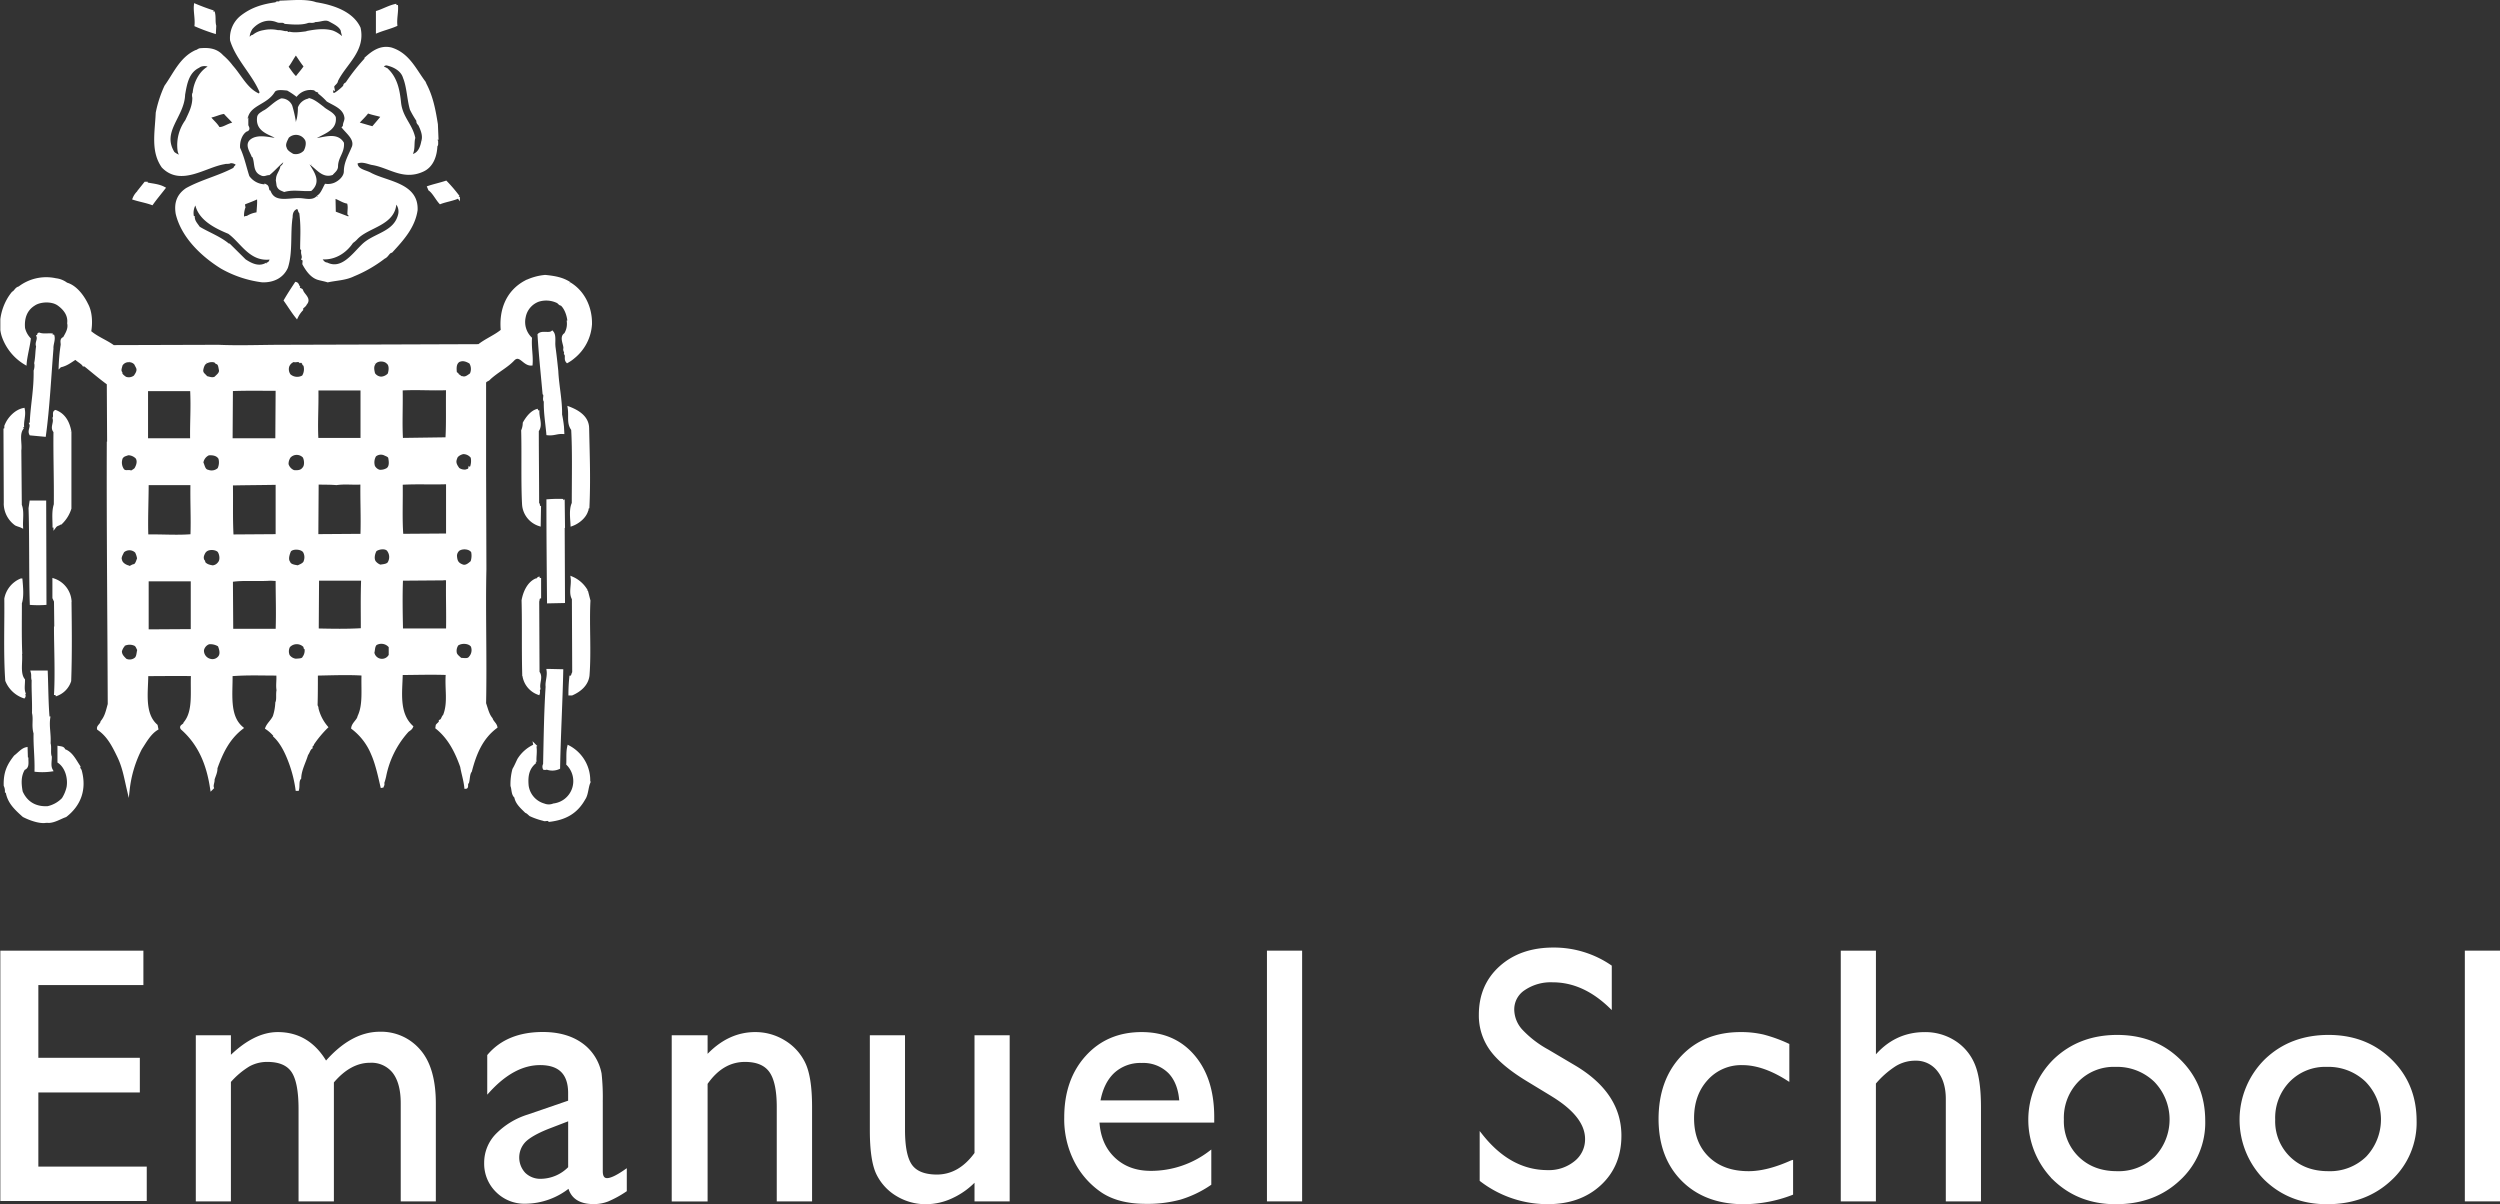 <svg id="Layer_1" data-name="Layer 1" xmlns="http://www.w3.org/2000/svg" xmlns:xlink="http://www.w3.org/1999/xlink" viewBox="0 0 871.54 419.81">
  <rect x="0" y="0" width="871.54" height="419.81" fill="#333333" stroke="none"/>
  <defs>
    <style>
      .cls-1, .cls-4 {
        fill: none;
      }

      .cls-2 {
        fill: #fff;
      }

      .cls-3 {
        clip-path: url(#clip-path);
      }

      .cls-4 {
        stroke: #fff;
        stroke-miterlimit: 10;
      }
    </style>
    <clipPath id="clip-path">
      <rect class="cls-1" x="0.12" width="871.42" height="419.81"/>
    </clipPath>
  </defs>
  <g>
    <path class="cls-2" d="M104.48,100.34c-.77-.33-.55-1.31-1.31-1.53-1.32,2-2.63,4-3.73,5.92,1.32,1.86,2.52,3.83,4,5.7a9.86,9.86,0,0,1,1.75-2.52c-.22-.88,1-1.1,1.31-2,1.65-1.75-.87-3.06-1.31-4.6-.11-.44-1-.22-.66-1M51,63.85h-.33l-2.19,2.74.1.11a6.23,6.23,0,0,0-1.86,2.52c2.08.66,4.17,1,6.25,1.75,1.32-1.86,2.63-3.4,4.16-5.37-1.86-1-3.94-1.09-6.13-1.54v-.21Zm108.83,4.82a52.57,52.57,0,0,0-4.38-5.15c-2,.66-4.06,1.1-6,1.75l.32.77c1.43,1,2.52,3.29,3.73,4.6,2-.76,4.5-1.1,6.36-2M74.34,4.12q-3.12-1-6.24-2.31c-.23,2.09.43,4.61.21,7a65,65,0,0,0,6.47,2.41l.11-2.19c-.44-1.65,0-3.18-.55-4.93m63.9-2.31c.22,2.31-.44,4.5-.22,6.91-2,.88-4.28,1.42-6.47,2.3V4.22c2.09-.65,4.39-2,6.69-2.41m9.2,47.13c-.32,1.87-1,4.39-3.17,5.15-.44.11-.77.55-1.43.44,1.65-2,.88-4.38,1.43-6.46-1-4.61-4.28-6.91-4.93-12.06-.44-4.38-1.21-8.66-4.5-11.73-.44.22-.22-.22-.55-.33a2.08,2.08,0,0,1-1.09-.76,1.79,1.79,0,0,1,1.64-.88c2.52.55,5.37,2,6.14,4.71,1.32,3.18,1.42,7.78,2.41,11.07a35.06,35.06,0,0,0,2.3,3.95c-.22.88.55,1.09.77,1.75.77,1.64,1.42,3.51,1,5.15M130,44.56c-1.76-.44-3.4-1-5.48-1.54,1.32-1.53,2.63-2.63,3.62-4.05,2,.77,3.51.88,5.26,1.53C132.21,42,131,43.36,130,44.56m7.67,25.53a4.69,4.69,0,0,1,1.65,4.61c-1.54,6.79-9,6.9-13,11.06-3.18,3.08-7.12,8.78-12.38,6.25-1.32-.1-2-1.53-2.3-2.18,4.6.65,8.66-1.87,11.06-5.49a7.91,7.91,0,0,0,1.43-1.2c4.06-4.5,13.7-4.83,13.59-13m-15.89,6-5.26-2-.11-5.48c1.53.33,3.29,1.76,4.93,1.86.55,1.32.22,2.63.22,4,.66.44.22,1.09.22,1.64m-11.07-7.45c-1.64,1.76-4.16,1-6,.87-4-.21-9.1,1.76-10.85-2.73-.88-.33-.33-1.65-1.2-2.09a7.37,7.37,0,0,1-6.25-3.17C85.3,58,84.75,55,83.22,51.68c-.22-2.08.55-5,2.52-6.25,1.64-.43-.11-1.53.33-2.41A2.94,2.94,0,0,1,86,40.61c1.31-4.49,6.91-4.6,9.42-8.88.88-1.2,3.4-.76,4.83-.65a23.59,23.59,0,0,1,3.07,2,6.53,6.53,0,0,1,6.57-2c.33.77,1.54.44,1.54,1.31A22.6,22.6,0,0,1,114.24,35c2.63,1.54,6,2.63,6.35,6.14,0,1.32-.66,1.76-.55,3.07-.11,0-.21.11-.32.22,1.64,2,4.27,3.95,3.5,6.68-1.31,3.29-2.85,5.48-2.85,8.77-.1,1.87-1.86,3.51-3.62,4.28a6.35,6.35,0,0,1-3.17.44c-.77,1.42-1.53,3.5-2.85,4M85,70.86c1.65-.65,3.51-1.32,5-2.08.33,1.2,0,3.84-.11,5.7a8.27,8.27,0,0,0-3.72,1.32c-.55-.12-1.1.32-1.53.43a8.67,8.67,0,0,1,.43-4A2.71,2.71,0,0,1,85,70.86M93.08,92c-2.74,1.65-5.48.34-7.78-1.2L80,85.55l-.11.11c-3.07-2.74-7.23-4.17-10.63-6.25-.77-1.2-1.75-2.08-1.86-3.61h-.22a6.17,6.17,0,0,1,1.2-5.49C69,76.12,75,79.08,79.82,81.06c4.61,3.28,7.67,10.3,15.13,8.77-.66.65-.55,2-1.87,2.18m13.37-68.93c-.87,1.42-2.07,2.63-3.17,4.16-1.1-.76-2.2-2.52-3.29-4,1.09-1.21,2-3.29,3.18-4.72,1.09,1.54,2.3,3.51,3.28,4.61M88.26,12.67c-.66-.12-.88.87-1.42,1.09-.66-1.09,0-2.74.76-3.95,2.2-2.51,5.59-3.94,9.1-2.51,1.1.43,1.75-.22,2.74.54,2.41.22,5.59.44,7.56-.22,1.1-.44,2,.22,3-.54v.1c1.86,0,3.4-1,5-.1,1.32.76,3.62,1.75,4.28,3.5.11,1.21.76,2,.32,3.07a10,10,0,0,0-3.72-2.52c-2.63-.77-5.59-.44-8.55.11v.11c-1.86.22-4.38.66-6.36.22-.32,0-.87.33-1.09-.22-.77.11-1.76-.44-3-.33a11.13,11.13,0,0,0-5,0,7.29,7.29,0,0,0-3.62,1.65M76.21,44.78c-1-1.76-2.41-2.63-3.4-4.17,2-.22,3.51-1.21,5.48-1.42,1.31,1.53,2.63,2.63,3.61,3.94-2.19.11-3.83,1.87-5.69,1.65M67.66,32.5c-.33.22-.22,1.1-.11,1.54,0,3.18-1.32,5.48-2.52,8.11a14.4,14.4,0,0,0-2.63,10.3,4.15,4.15,0,0,0,1.09,2.19v.11a6.7,6.7,0,0,1-3.07-1.42c-4.71-7.57,3.4-12.72,3.62-20.39.66-3.72,1.31-7.89,5.15-9.75.88-.77,3.18-1,4.16.11-3.39,1.42-5.47,5.8-5.69,9.2m84.72,16.22-.22-5.36c-.77-4.83-1.64-9.65-4.06-14.14.11-.45-.87-.12-.32-.67-3.18-4.27-5.48-9.64-11.41-11.5-3.61-.88-6.35,1.1-8.66,3.18l.12.11a68.3,68.3,0,0,0-6.8,8.55c-.22.43-1,.43-.88,1.2A17.16,17.16,0,0,1,117,32.72a1,1,0,0,1-1.43-.43c.22-.56,0-.88.11-1.21.11-.11.22-.33.44-.22l-.11-.55c0-.88,1.32-1.32,1.32-2.19,2.84-5.92,9.64-10.41,7.89-18.31-2.41-5.26-8.88-7.56-15.13-8.55C106.78.06,101.74.61,97.8.72c-.22.66-1.32-.11-1.43.54-4.93.66-8.66,1.87-12.16,4.61A9.41,9.41,0,0,0,80.7,14c2,6.57,7.78,11.84,10.3,18.08-.11.55-.33,1-.88,1-4.27-1.86-6.35-6.57-9.31-9.86a21.76,21.76,0,0,0-3.4-3.62c-2.08-2.3-4.71-2.52-7.45-2.3-.66,0-1,.55-1.65.65-5.26,2.42-7.45,7.9-10.52,12.17a41.34,41.34,0,0,0-3,9.21c-.32,7-1.75,13.37,2,18.74,6.24,6.47,14.68-.22,21.37-1.32.54-.22,1.75,0,2-.32a3.14,3.14,0,0,1,2.52.76c0,.88-.77.88-.87,1.65C76.64,61.66,70.4,63.08,65.13,66c-2.95,2-4,4.71-3.39,8.44C63.6,82.37,70.4,88.94,77.3,93.22a38.44,38.44,0,0,0,14.14,4.71c3.94.11,7-1.53,8.44-4.71,1.75-5.26.77-12,1.64-17.54,0-1.64.55-2.74,1.87-3.29,1.2,0,.76,1.32,1.42,1.65.66,5,.33,8.22.33,12.6l.44.55c-.44,1.21.44,2,0,3.07.65.33.33,1.1.33,1.75,1.31,2.42,3,4.61,5.36,5.16.78.22,2,.44,3,.76,3-.66,6.13-.66,9-2.08a46,46,0,0,0,10.63-6.14c1.1-.43,1.43-1.86,2.52-2.08,3.95-4.27,7.79-8.55,8.66-14.36.44-9.09-10.3-9.53-16-12.6-1.75-1-5-1.21-4.93-4,2-1,4,0,5.48.33,6,.88,10.85,5.48,17.65,2.41,3.5-1.53,4.6-5.37,4.71-8.65.55-.22,0-1.76.44-2.09m-46,4A4.28,4.28,0,0,1,102,54.09c-.87-.55-2.19-1.2-2.52-2.41-.66-1.42.22-2.74.77-3.94a4.14,4.14,0,0,1,6.47.76c.76,1.21.21,3.18-.33,4.17m2.3,4.6c2.08,1.54,4,4.28,7,3.29.66-.77,1.54-1.32,1.65-2.41,0-3.51,2.29-4.93,2.08-8.22-2.19-3.62-6.91-1.31-10.52-1.09l-.11-.22c3.06-2.31,8.32-3.08,7.78-7.68-.77-1.54-2.85-2.19-4-3.29-1.32-1-3-2.41-4.49-2.85a4.41,4.41,0,0,0-3.73,2.74,19.17,19.17,0,0,1-.44,4.17c-.44.77-.1,2.41-.66,3.4l-.32-.44A41.17,41.17,0,0,0,101.41,37a3.58,3.58,0,0,0-3.29-2.2c-2.41,1-4.27,3.4-6.24,4.28-.55.44-1.65.87-1.76,1.86-.65,5.26,5.16,5.59,7.79,7.78l-.22.12a5.7,5.7,0,0,0-2.41-.34c-2.63-.43-5.6-1-7.57.44s-.11,3.84.44,5.37l.22.11c1.1,2.19.11,5.15,2.74,6.25,1,.55,1.54-.11,2.63-.11,2.08-1.64,4-4.16,6.14-5.37-.66,1-.55,2.3-1.65,3-.43,2-1.86,3-1.42,4.93H96.7l.22,1.54c.44,1.2,1.2,1.31,2.19,1.75,3.18-.88,6.25-.11,9.21-.33,4.05-3.73-1.1-7.56-2-11.07a16.12,16.12,0,0,1,2.3,2.3"/>
    <g class="cls-3">
      <path class="cls-4" d="M104.48,100.34c-.77-.33-.55-1.31-1.31-1.53-1.32,2-2.63,4-3.73,5.92,1.32,1.86,2.52,3.83,4,5.7a9.86,9.86,0,0,1,1.75-2.52c-.22-.88,1-1.1,1.31-2,1.65-1.75-.87-3.06-1.31-4.6-.11-.44-1-.22-.66-1M51,63.85h-.33l-2.19,2.74.1.11a6.23,6.23,0,0,0-1.86,2.52c2.08.66,4.17,1,6.25,1.75,1.32-1.86,2.63-3.4,4.16-5.37-1.86-1-3.94-1.09-6.13-1.54v-.21Zm108.83,4.82a52.57,52.57,0,0,0-4.38-5.15c-2,.66-4.06,1.1-6,1.75l.32.77c1.43,1,2.52,3.29,3.73,4.6,2-.76,4.5-1.1,6.36-2M74.34,4.12q-3.12-1-6.24-2.31c-.23,2.09.43,4.61.21,7a65,65,0,0,0,6.47,2.41l.11-2.19c-.44-1.65,0-3.18-.55-4.93m63.9-2.31c.22,2.31-.44,4.5-.22,6.91-2,.88-4.28,1.42-6.47,2.3V4.22c2.09-.65,4.39-2,6.69-2.41m9.2,47.13c-.32,1.87-1,4.39-3.17,5.15-.44.11-.77.55-1.43.44,1.65-2,.88-4.38,1.43-6.46-1-4.61-4.28-6.91-4.93-12.06-.44-4.38-1.21-8.66-4.5-11.73-.44.22-.22-.22-.55-.33a2.08,2.08,0,0,1-1.09-.76,1.79,1.79,0,0,1,1.64-.88c2.52.55,5.37,2,6.14,4.71,1.32,3.18,1.42,7.78,2.41,11.07a35.06,35.06,0,0,0,2.3,3.95c-.22.88.55,1.09.77,1.75.77,1.64,1.42,3.51,1,5.15M130,44.56c-1.76-.44-3.4-1-5.48-1.54,1.32-1.53,2.63-2.63,3.62-4.05,2,.77,3.51.88,5.26,1.53C132.21,42,131,43.36,130,44.56m7.67,25.53a4.69,4.69,0,0,1,1.65,4.61c-1.54,6.79-9,6.9-13,11.06-3.18,3.08-7.12,8.78-12.38,6.25-1.32-.1-2-1.53-2.3-2.18,4.6.65,8.66-1.87,11.06-5.49a7.91,7.91,0,0,0,1.43-1.2c4.06-4.5,13.7-4.83,13.59-13m-15.89,6-5.26-2-.11-5.48c1.53.33,3.29,1.76,4.93,1.86.55,1.32.22,2.63.22,4,.66.44.22,1.09.22,1.64m-11.07-7.45c-1.64,1.76-4.16,1-6,.87-4-.21-9.1,1.76-10.85-2.73-.88-.33-.33-1.65-1.2-2.09a7.37,7.37,0,0,1-6.25-3.17C85.3,58,84.75,55,83.22,51.68c-.22-2.08.55-5,2.52-6.25,1.64-.43-.11-1.53.33-2.41A2.94,2.94,0,0,1,86,40.61c1.31-4.49,6.91-4.6,9.42-8.88.88-1.2,3.4-.76,4.83-.65a23.59,23.59,0,0,1,3.07,2,6.53,6.53,0,0,1,6.57-2c.33.77,1.54.44,1.54,1.31A22.6,22.6,0,0,1,114.24,35c2.63,1.54,6,2.63,6.35,6.14,0,1.32-.66,1.76-.55,3.07-.11,0-.21.11-.32.22,1.64,2,4.27,3.95,3.5,6.68-1.31,3.29-2.85,5.48-2.85,8.77-.1,1.87-1.86,3.51-3.62,4.28a6.35,6.35,0,0,1-3.17.44c-.77,1.42-1.53,3.5-2.85,4M85,70.86c1.65-.65,3.51-1.32,5-2.08.33,1.2,0,3.84-.11,5.7a8.27,8.27,0,0,0-3.72,1.32c-.55-.12-1.1.32-1.53.43a8.67,8.67,0,0,1,.43-4A2.71,2.71,0,0,1,85,70.86M93.08,92c-2.74,1.65-5.48.34-7.78-1.2L80,85.55l-.11.11c-3.07-2.74-7.23-4.17-10.63-6.25-.77-1.2-1.75-2.08-1.86-3.61h-.22a6.17,6.17,0,0,1,1.2-5.49C69,76.12,75,79.08,79.82,81.06c4.61,3.28,7.67,10.3,15.13,8.77-.66.65-.55,2-1.87,2.18m13.37-68.93c-.87,1.42-2.07,2.63-3.17,4.16-1.1-.76-2.2-2.52-3.29-4,1.09-1.21,2-3.29,3.18-4.72,1.09,1.54,2.3,3.51,3.28,4.61M88.26,12.67c-.66-.12-.88.87-1.42,1.09-.66-1.09,0-2.74.76-3.95,2.2-2.51,5.59-3.94,9.1-2.51,1.1.43,1.75-.22,2.74.54,2.41.22,5.59.44,7.56-.22,1.1-.44,2,.22,3-.54v.1c1.86,0,3.4-1,5-.1,1.32.76,3.62,1.75,4.28,3.5.11,1.21.76,2,.32,3.07a10,10,0,0,0-3.72-2.52c-2.63-.77-5.59-.44-8.55.11v.11c-1.86.22-4.38.66-6.36.22-.32,0-.87.33-1.09-.22-.77.11-1.76-.44-3-.33a11.13,11.13,0,0,0-5,0,7.29,7.29,0,0,0-3.62,1.65M76.21,44.78c-1-1.76-2.41-2.63-3.4-4.17,2-.22,3.51-1.21,5.48-1.42,1.31,1.53,2.63,2.63,3.61,3.94-2.19.11-3.83,1.87-5.69,1.65M67.66,32.5c-.33.22-.22,1.1-.11,1.54,0,3.18-1.32,5.48-2.52,8.11a14.4,14.4,0,0,0-2.63,10.3,4.15,4.15,0,0,0,1.09,2.19v.11a6.7,6.7,0,0,1-3.07-1.42c-4.71-7.57,3.4-12.72,3.62-20.39.66-3.72,1.31-7.89,5.15-9.75.88-.77,3.18-1,4.16.11-3.39,1.42-5.47,5.8-5.69,9.2m84.72,16.22-.22-5.36c-.77-4.83-1.64-9.65-4.06-14.14.11-.45-.87-.12-.32-.67-3.18-4.27-5.48-9.64-11.41-11.5-3.61-.88-6.35,1.1-8.66,3.18l.12.11a68.3,68.3,0,0,0-6.8,8.55c-.22.43-1,.43-.88,1.2A17.16,17.16,0,0,1,117,32.72a1,1,0,0,1-1.43-.43c.22-.56,0-.88.11-1.21.11-.11.22-.33.44-.22l-.11-.55c0-.88,1.32-1.32,1.32-2.19,2.84-5.92,9.64-10.41,7.89-18.31-2.41-5.26-8.88-7.56-15.13-8.55C106.78.06,101.74.61,97.8.72c-.22.66-1.32-.11-1.43.54-4.93.66-8.66,1.87-12.16,4.61A9.41,9.41,0,0,0,80.7,14c2,6.57,7.78,11.84,10.3,18.08-.11.55-.33,1-.88,1-4.27-1.86-6.35-6.57-9.31-9.86a21.76,21.76,0,0,0-3.4-3.62c-2.08-2.3-4.71-2.52-7.45-2.3-.66,0-1,.55-1.65.65-5.26,2.42-7.45,7.9-10.52,12.17a41.34,41.34,0,0,0-3,9.21c-.32,7-1.75,13.37,2,18.74,6.24,6.47,14.68-.22,21.37-1.32.54-.22,1.75,0,2-.32a3.14,3.14,0,0,1,2.52.76c0,.88-.77.88-.87,1.65C76.64,61.66,70.4,63.08,65.13,66c-2.95,2-4,4.71-3.39,8.44C63.6,82.37,70.4,88.94,77.3,93.22a38.44,38.44,0,0,0,14.14,4.71c3.94.11,7-1.53,8.44-4.71,1.75-5.26.77-12,1.64-17.54,0-1.64.55-2.74,1.87-3.29,1.2,0,.76,1.32,1.42,1.65.66,5,.33,8.22.33,12.6l.44.55c-.44,1.21.44,2,0,3.07.65.33.33,1.1.33,1.75,1.31,2.42,3,4.61,5.36,5.16.78.22,2,.44,3,.76,3-.66,6.13-.66,9-2.08a46,46,0,0,0,10.63-6.14c1.1-.43,1.43-1.86,2.52-2.08,3.95-4.27,7.79-8.55,8.66-14.36.44-9.09-10.3-9.53-16-12.6-1.75-1-5-1.21-4.93-4,2-1,4,0,5.48.33,6,.88,10.85,5.48,17.65,2.41,3.5-1.53,4.6-5.37,4.71-8.65.55-.22,0-1.76.44-2.09m-46,4A4.28,4.28,0,0,1,102,54.09c-.87-.55-2.19-1.2-2.52-2.41-.66-1.42.22-2.74.77-3.94a4.14,4.14,0,0,1,6.47.76c.76,1.21.21,3.18-.33,4.17m2.3,4.6c2.08,1.54,4,4.28,7,3.29.66-.77,1.54-1.32,1.65-2.41,0-3.51,2.29-4.93,2.08-8.22-2.19-3.62-6.91-1.31-10.52-1.09l-.11-.22c3.06-2.31,8.32-3.08,7.78-7.68-.77-1.54-2.85-2.19-4-3.29-1.32-1-3-2.41-4.49-2.85a4.41,4.41,0,0,0-3.73,2.74,19.17,19.17,0,0,1-.44,4.17c-.44.77-.1,2.41-.66,3.4l-.32-.44A41.17,41.17,0,0,0,101.41,37a3.58,3.58,0,0,0-3.29-2.2c-2.41,1-4.27,3.4-6.24,4.28-.55.44-1.65.87-1.76,1.86-.65,5.26,5.16,5.59,7.79,7.78l-.22.12a5.7,5.7,0,0,0-2.41-.34c-2.63-.43-5.6-1-7.57.44s-.11,3.84.44,5.37l.22.11c1.1,2.19.11,5.15,2.74,6.25,1,.55,1.54-.11,2.63-.11,2.08-1.64,4-4.16,6.14-5.37-.66,1-.55,2.3-1.65,3-.43,2-1.86,3-1.42,4.93H96.7l.22,1.54c.44,1.2,1.2,1.31,2.19,1.75,3.18-.88,6.25-.11,9.21-.33,4.05-3.73-1.1-7.56-2-11.07a16.12,16.12,0,0,1,2.3,2.3"/>
      <path class="cls-2" d="M22.28,261.56c-.11-.88-1.09-.88-1.75-1v5c2.63,1.76,3.73,5.7,3.18,8.88A13,13,0,0,1,22,278.55a10.58,10.58,0,0,1-5.36,3c-4.17.22-7.46-1.53-9.21-5.48-.55-2.85-.66-5.7.87-8.11,1.43-.44,1.1-2.08,1.1-3.4H9.24L9.13,261c-1.43.33-2.63,1.87-3.84,2.75-2.41,3.07-3.61,5.58-3.5,10.08a4.57,4.57,0,0,1,.43,2h.22c.55,3.73,2.85,5.92,5.81,8.56,2.31,1.2,5.59,2.29,7.57,2a4.8,4.8,0,0,1,1.2,0c2.08-.1,3.84-1.31,5.81-2,4.82-3.73,7-9.11,5.15-15.79-.11-.22-.66-.77-.44-1.32-1.53-2.3-2.74-4.93-5.26-5.7M11.21,234.27c.33,1.21,0,1.87.33,2.85-.11,3.62.22,7.13.11,11.4.55,2.3-.22,4.49.55,7.12-.11,4.39.44,8.33.33,12.94a22,22,0,0,0,5.37-.11c-.77-1.42-.33-3-.33-4.61-.55-1.31,0-3.28-.44-4.71.22-3.18-.55-5.8-.11-8.88H16.8c-.44-4.82-.44-10.84-.65-16Zm13.26-24.44a8.45,8.45,0,0,0-5.7-7.67v6.25l.55,1.2.11,9.32h-.11c0,6.47.44,16,0,23.35a7.58,7.58,0,0,0,5-4.93c.33-9.21.22-18.64.11-27.52m-17.31.44c.76-2.19.44-5.59.22-8.11A8.89,8.89,0,0,0,2,208.74c.11,8.33-.33,19.18.33,28.49a9.93,9.93,0,0,0,6,5.7c.33-.44-.22-.87.11-1.21-.55-1.53-.22-2.84-.22-4.7-1.86-2.31-.65-6.58-1.09-9.54h.11c-.22-5.92-.11-11.18-.11-17.21M15.6,175H10.77l-.32,2.19c.32,8.66.11,23.57.43,33.21a35.24,35.24,0,0,0,4.82,0L15.6,175Zm8.76-24.66c-.54-2.85-1.86-5.7-5-6.9-.76.32-.1,1.64-.55,2.3.55,1.75-1,3.29.33,4.71-.11,8.11.22,17.21.12,25.43-.77,2.41-.45,4.93-.45,7.56.11,0,.33-.11.33.11.66-.88,1.54-.66,2.09-1.42l.11.1a11.94,11.94,0,0,0,3.06-5V150.32M7.92,149c-.22-2.31.66-4.06.23-6.25-2.64.55-5.05,3.07-6,5.48-.33.33.1,1.32-.44,1.53l.11,26.31a9,9,0,0,0,3.72,6.68c.66.33,1.32.44,2,.77-.11-2.63.43-5.26-.44-7.45L6.94,157c.33-2.74-.88-5.81,1-8m10.42-32.23c-1.54-.21-3.18.23-4.72-.32-.43.11.11.65-.43.76.43,1.32-.66,2.31-.11,3.51-.33,1.75-.22,3.5-.66,5.81a5.6,5.6,0,0,1-.22,2.74c.11,6.35-1,11.51-1.32,17.42-.11.33.33.77-.22,1,.55,1.21-.65,2.41,0,3.61l4.83.45c1.31-9.54,1.86-20.72,2.63-30.25-.11-1.65.87-3.19.22-4.72M186.57,265.62c-.22-1.65.33-3.51-.11-5.7a12.67,12.67,0,0,0-5.59,4.82c-.66,1.31-1.09,2.41-1.75,3.51a20.15,20.15,0,0,0-.66,5.7c.44,1.1.22,3,1.32,3.83.33,2.2,2.19,3.73,3.61,5.16.77.32,1.1.88,1.65,1.2a24.11,24.11,0,0,0,4.49,1.54c.55.33,1.43-.33,2,.33,5.59-.66,9.43-2.86,12.06-7.57,1-1.42,1-3.83,1.65-5.48a13.22,13.22,0,0,0-7-12.6c-.44,1.86-.22,3.94-.33,6a8.46,8.46,0,0,1,2,8.66,8.34,8.34,0,0,1-6.9,5.58,4.52,4.52,0,0,1-3.4,0,8.07,8.07,0,0,1-5.81-6.68c-.33-3.51.22-6.25,2.85-8.33m4.39-31.9c.32,2.2-.55,3.95-.33,5.71-.55,8.54-.66,16.76-.88,27.07a1.56,1.56,0,0,0-.11,1.42,1.3,1.3,0,0,0,.88-.11,5.46,5.46,0,0,0,4.16-.11c.22-11.28.88-23.34,1.1-33.87l-4.82-.11ZM204.44,206a10.62,10.62,0,0,0-5-4.49c.32,2.53-.77,5.16.43,7.24l.11,25.75c-.44.55-.22,1.32-1,1.54a57.53,57.53,0,0,0-.32,5.92h.66c2.51-1.1,5.26-3.07,5.69-6.47.66-8.44-.1-17.76.33-26.09l-.87-3.4m-16.33-4.49c-.66,0-.66.77-1.32.66-2.63,1.21-4,4.39-4.49,7.13.21,7.67,0,16.32.21,25.21a7.82,7.82,0,0,0,5.16,7.22c.22-.65-.22-1.2.22-1.63-.44-2.09,1-4.06-.33-5.71l-.11-24.77c.22-.43,0-1.2.66-1.42V201.5Zm8.22-27.07a47.22,47.22,0,0,0-5.37.11c0,12.72.11,23.45.21,35.29l5.27-.11-.11-26.19h.11l-.11-9.1ZM187.56,143c-2.19.44-3.84,2.74-4.82,4.49a7,7,0,0,1-.55,2.63c.22,7.34-.11,18.85.33,26a8,8,0,0,0,5.48,6.79l.11-6.14c-.66-.32-.11-.87-.66-1.2,0-9.32-.11-15.89-.11-25.43,1.53-2.08,0-4.49.22-7.12m17.32,6.14c-.11-3.84-3.62-5.81-6.47-6.91.44,3-.44,5.26,1.21,7.45.43,7.56.21,16.77.21,25.76-1,2.08-.54,5.26-.44,7.45,2.09-.76,4.5-2.63,5.16-4.93.33-.44-.11-.77.43-1.1.44-9.75.12-17.53-.1-27.72m-11.73-28.39c-.22-1.53.33-3.84-.66-4.93-1.1.87-3.51-.22-4.6.87.44,7.24,1.09,13.16,1.75,20.5.66.55-.22,2,.44,2.63-.11,3.83.55,7.67.88,11.4,2.19.22,3.17-.55,5.26-.44l-.11-2.09a41.76,41.76,0,0,0-.66-4.16c.11-4.93-1.09-10.19-1.32-15.23-.32-3-.55-5.26-1-8.55m-150,104.12A5.22,5.22,0,0,0,42,227c0,1.43.88,2.19,1.75,3.07a3.31,3.31,0,0,0,3.73-.55c.66-.88.55-1.75.88-3-.33-.43-.55-1.53-1.32-1.86a4.53,4.53,0,0,0-3.94.11m29.69-.66a3.37,3.37,0,0,0-2.18,2.52,3.43,3.43,0,0,0,2.52,3.51,3.11,3.11,0,0,0,3.5-1.21c.77-1.2.22-2.84-.22-3.94a5.56,5.56,0,0,0-3.62-.88m27.85,1.21a3.8,3.8,0,0,0-.11,3.28,3.64,3.64,0,0,0,2.63,1.54c.87-.11,2.41,0,2.74-.88a4.16,4.16,0,0,0,.77-3.06c.1-.34-.66-.23-.23-.67a3.79,3.79,0,0,0-5.8-.21m30.24-.77c-.76,1-.54,1.76-.87,3a3.2,3.2,0,0,0,6,.88v-3a3.9,3.9,0,0,0-5.16-.88m28.72-.11a3.83,3.83,0,0,0-.77,3.4c.33.87,1.1,1.31,1.76,2,1.31,0,2.62.44,3.39-.66a3.9,3.9,0,0,0,.66-4c-1-1.43-3.61-1.53-5-.66M67,202.16H51.33v17.75l15.67-.1V202.16Zm43.73-.22-.11,17.65c5.26.11,10.3.22,15.67-.11,0-6.69-.11-11.29.11-17.54Zm-16.44,0c-4.93.33-9.54-.21-13.59.44l.11,17.32H96.59c.22-6.36,0-11.4,0-17.64l-2.3-.12Zm59.84-.21v.1l-14.13.11c-.23,5.48-.12,11.95,0,17.65h16c.11-6.69-.1-11,0-17.76l-1.86-.1ZM71.27,192.3c-.54,1-1,1.86-.54,3,0,.22.54.44.22.65.76,1.21,2,1.43,3.17,1.65a3.11,3.11,0,0,0,2.3-1.32c.88-1,.66-3-.11-4.16-1-1.1-4-1.32-5,.22m-28.49-.11c-.44,1-1.21,2.08-.77,3.07.22,1.2,1.53,2,2.63,2.3.77.55,1.32-.44,2.19-.44.88-.44,1.1-1.76,1.43-2.41a7.75,7.75,0,0,0-.77-2.41,3.4,3.4,0,0,0-4.71-.11m58.19-.33c-.43,1-1.2,3-.32,4.17.43,1.2,2.08,1.31,3.18,1.53.87-.44,2.3-.88,2.52-2a4.05,4.05,0,0,0-.33-3.4c-1-1.32-4-1.43-5-.33m29.82-.11c-.66,1.1-1.1,3-.33,4.16a4.37,4.37,0,0,0,2,1.43c1.31-.22,2.85-.22,3.28-1.53a4,4,0,0,0-.32-3.84c-.77-1.42-3.4-1.1-4.6-.22m29-.22a2.87,2.87,0,0,0-1.1,2.19c.11,1.87.55,2.85,2.31,3.51,1.31.55,2.52-.55,3.39-1.32a6.68,6.68,0,0,0,.22-3.61c-.87-1.43-3.4-1.65-4.82-.77M51.33,168.62c0,5.7-.33,12.82-.11,18.2,5.48-.11,10.52.33,15.67-.11.22-6.25-.11-11,0-18.09Zm45.26-.11c-5.26.11-10.08.11-15.89.23.11,6.57-.11,11.72.22,18.08l15.67-.11v-18.2Zm14-.1-.11,18.3,15.67-.11c.22-6.36-.11-12.28,0-18.19-3.51.21-5.59-.23-8.88.21-2.41-.21-4.49-.11-6.68-.21M156,168.3c-5.48.21-10.3-.12-16.11.21.12,6-.22,12.39.22,18.09l15.89-.11V168.3ZM44.64,158.21c-1.21.44-1.64.44-2.3,1.32a4.52,4.52,0,0,0,.44,4.27c.87,1.1,2,.22,2.95.77a7.12,7.12,0,0,0,1.54-1c.66-1.09,1.31-2.74.44-4.05a4.32,4.32,0,0,0-3.07-1.32m28.16,0a3.89,3.89,0,0,0-2.4,3.07c.55,1.21.65,2.74,2.08,3a3.69,3.69,0,0,0,3.83-.77,5.41,5.41,0,0,0,.33-3.72c-.76-1.43-2.52-1.65-3.84-1.54m28.06,1a4.42,4.42,0,0,0-.76,2.63,3.79,3.79,0,0,0,2.3,2.52c1.53.11,2.63,0,3.4-1,1-1,.77-3.07.22-4.16a3.47,3.47,0,0,0-5.16,0m33.11-1a3.24,3.24,0,0,0-3.29.55,4.71,4.71,0,0,0-.44,3.84,3.28,3.28,0,0,0,2,1.64,4.78,4.78,0,0,0,2.85-.66c1.21-.87,1-2.63.77-3.94-.12-.88-1.32-1.1-1.86-1.43m27.5-.44c-1,.22-2.41.88-2.63,2-.66,1.53.11,2.63.88,3.72a3.82,3.82,0,0,0,2.74.66c.44-.22,1.1-.22,1.21-.77l.22.22c-.11-.44.32-.54.43-.77a6.41,6.41,0,0,0,.22-3.5,3.84,3.84,0,0,0-3.07-1.54M51.11,135.85v17.43H66.78c-.11-6.25.33-10.63,0-17.43Zm45.48-.1c-4.93,0-10.74-.12-15.89.1l-.11,17.43H96.48l.11-17.53Zm29.59-.12H110.51c.11,6.91-.33,11.84,0,17.54h15.67V135.63Zm13.7,0c.12,6.91-.22,12,.12,17.54l15.78-.22c.32-4.93.11-11,.21-17.43-5.58.23-10.41-.21-16.11.11M72,126.21c-1,.33-1.42,1.53-1.64,2.74-.12,1.42,1,1.76,1.53,2.63,1.1.22,2.19.77,3.29.11.55-.66,1.86-1.43,1.64-2.74-.22-.88-.22-2.3-1.31-2.52-.55-1-2.64-.77-3.51-.22M45,125.77a3,3,0,0,0-2.74,1.42c-.33,1.21-.66,2-.11,2.75-.11.77,1.09,1.53,1.53,1.86a3.44,3.44,0,0,0,3.4-.55c.55-.88,1.43-2,.77-3.28a2.87,2.87,0,0,0-2.85-2.2m57.43-.11a3.39,3.39,0,0,0-2.08,2,3.64,3.64,0,0,0,.54,3.18,4.09,4.09,0,0,0,4.83.44,4.84,4.84,0,0,0,.44-4.27c-.33.11-.33-.22-.33-.44-.33-.22-.66-.88-1.21-.55-.66-.65-1.54,0-2.19-.33m28.06,1c-.88,1.09-.44,2.63-.22,3.61A3.24,3.24,0,0,0,133,131.8a4.07,4.07,0,0,0,2.63-1.32c.44-1.31.66-3.29-.55-4.16-1.09-1.1-3.73-1.1-4.6.33m29.59-1c-1.54.88-1.43,2.63-1.32,4,0,.76,1,.55.66,1.31.66-.21,1,.77,1.65.66,1.31.44,2.18-.44,3.17-1.1a4.29,4.29,0,0,0-.22-4.16c-1.09-.66-2.52-1.32-3.94-.66m38.47-26.85c4.82,2.85,7.45,8.33,7.34,14.14a16,16,0,0,1-5.92,11.51,13.21,13.21,0,0,1-2.19,1.53c-.77-.87,0-2-.66-2.74.22-.65-.44-1.1-.22-1.76.22-1.31-1.53-4,.22-5a6.91,6.91,0,0,0,1-4.28h.22c-.11-1.86-.88-4.71-2.63-6.25-.33.22-.88-.54-1.2-.76a9.18,9.18,0,0,0-6.8-.55,7.67,7.67,0,0,0-4.93,5.81,8,8,0,0,0,2.19,7.45c-.22,3.29.44,6,.22,9-2.52.11-3.84-3.84-6.14-1.75-2.3,2.51-5.48,4-8.44,6.68-.44.66-1.32.55-1.64,1.42v30.14l.11,35c-.33,15.12.21,30.68-.11,46.79.66,1.87,1.09,3.95,2.3,5.37.32,1.1,1.42,1.76,1.64,2.85-5.15,3.84-7.34,9.43-8.88,15.35-.77,1-.65,2.74-1,3.94-.66.44,0,1.76-.66,1.76-.22-2.42-1.1-5.15-1.43-7.24-1.75-4.93-4.16-10-8.65-13.58l.11-.77c.22-.33.77-.66,1.09-1.21v-.33c.88-.32.77-1.31,1.43-1.86,1.86-4.6.55-9.31,1-14.69-6-.21-11,0-16,0-.11,6.36-1.42,13.81,3.62,18.52-.44,1-1.21,1-1.86,1.87a33,33,0,0,0-7.56,15.45,22.08,22.08,0,0,1-.66,2.3c.32.77-.33,1-.22,1.65-.66-2.74-1.76-8.22-3.4-11.84a21.6,21.6,0,0,0-6.9-9c.21-1.53,2-2.63,2.19-3.94,2-4.17,1.2-9.43,1.42-14.8-4.93-.33-10.41-.11-16.22,0,0,3.4,0,7.68-.11,11a1.54,1.54,0,0,1,.33,1,15.69,15.69,0,0,0,3.29,6.46,38,38,0,0,0-4.82,5.81c0,.56-.77.56-.55,1.32-.77.55-.88,1.53-1.54,2.41-.76,2.63-2.3,5.26-2.41,8.22-.88,1-.44,2.63-.76,3.95h-.23a44.86,44.86,0,0,0-2.29-9.21c-1.21-3.29-2.85-6.9-5.37-9.32l.1-.1a13.52,13.52,0,0,0-3-2.75c.55-1.42,1.87-2.41,2.63-4a17.77,17.77,0,0,0,.88-4.82c.55-1.21.11-2.85.44-4.39-.33-1.76.11-3.72-.11-5.59-6.14,0-10.3-.22-16.22.22.11,6.58-1.21,14.36,3.72,18.53-4.82,3.72-7.12,8.76-9,14,.11,1.42-.77,2.95-1,4,.11.88-.54,1.87-.22,2.86l-.32.32c-1.22-8.21-4-15.45-10.31-21-.66-.88.88-1,1-1.86,3.5-4.17,2.3-11,2.63-16.88-5.37-.11-10.41,0-15.89,0,0,6-1.43,13.59,3.29,17.76l.22,1.09c-2.53,1.53-4.06,4.39-5.7,6.91a41.22,41.22,0,0,0-4.28,14.25c-1-4.28-1.54-7.78-3.4-11.62s-3.61-7.24-7-9.54c-.21-.87,1.1-1.42,1.21-2.41,1.54-1.86,1.87-3.84,2.53-6.14-.11-30.14-.44-64-.33-91.07h.11l-.11-20.72c-2.85-2.08-5.26-4.16-8.11-6.46h-.44c-.44-.77-2-1.54-2.85-2.42-1.76,1.1-3.18,2.31-5.37,2.74a65.56,65.56,0,0,1,.66-7.12c.21-.77-.55-2.19.76-2.52.77-1.42,2-3.18,1.54-5.26.33-2.74-1.21-4.93-3.51-6.58s-6.47-1.42-8.55,0c-2.85,1.76-3.95,4.72-3.62,8.33a8.12,8.12,0,0,0,2,3.73C10,120.4,9,124.13,8.8,126.65a17.83,17.83,0,0,1-7.56-9.1c-1.86-5,0-11.51,3.29-15.45.87-.44,1.09-1.54,2.19-1.76A15.39,15.39,0,0,1,19.43,97.5,7.5,7.5,0,0,1,23.16,99c3.18.88,5.7,4.27,7.12,7.23,1.43,2.63,1.54,6.47,1,9.43,2.52,2.19,5.7,3.29,8.22,5.15l36.61-.11c7.23.33,15.23,0,22.13,0l37.48-.11,31.24-.11c2.52-2,5.82-3.29,8.12-5.26-.66-6.9,1.64-13.37,8-16.88a19.35,19.35,0,0,1,7-2c3.18.33,5.92.77,8.44,2.41"/>
      <path class="cls-4" d="M22.28,261.56c-.11-.88-1.09-.88-1.75-1v5c2.63,1.76,3.73,5.7,3.18,8.88A13,13,0,0,1,22,278.55a10.58,10.58,0,0,1-5.36,3c-4.17.22-7.46-1.53-9.21-5.48-.55-2.85-.66-5.7.87-8.11,1.43-.44,1.1-2.08,1.1-3.4H9.24L9.13,261c-1.43.33-2.63,1.87-3.84,2.75-2.41,3.07-3.61,5.58-3.5,10.08a4.57,4.57,0,0,1,.43,2h.22c.55,3.73,2.85,5.92,5.81,8.56,2.31,1.2,5.59,2.29,7.57,2a4.8,4.8,0,0,1,1.2,0c2.08-.1,3.84-1.31,5.81-2,4.82-3.73,7-9.11,5.15-15.79-.11-.22-.66-.77-.44-1.32-1.53-2.3-2.74-4.93-5.26-5.7M11.21,234.27c.33,1.21,0,1.87.33,2.85-.11,3.62.22,7.13.11,11.4.55,2.3-.22,4.49.55,7.12-.11,4.39.44,8.33.33,12.94a22,22,0,0,0,5.37-.11c-.77-1.42-.33-3-.33-4.61-.55-1.31,0-3.28-.44-4.71.22-3.18-.55-5.8-.11-8.88H16.8c-.44-4.82-.44-10.84-.65-16Zm13.26-24.44a8.45,8.45,0,0,0-5.7-7.67v6.25l.55,1.2.11,9.32h-.11c0,6.47.44,16,0,23.35a7.58,7.58,0,0,0,5-4.93c.33-9.21.22-18.64.11-27.52m-17.31.44c.76-2.19.44-5.59.22-8.11A8.89,8.89,0,0,0,2,208.74c.11,8.33-.33,19.18.33,28.49a9.93,9.93,0,0,0,6,5.7c.33-.44-.22-.87.11-1.21-.55-1.53-.22-2.84-.22-4.7-1.86-2.31-.65-6.58-1.09-9.54h.11c-.22-5.92-.11-11.18-.11-17.21M15.6,175H10.77l-.32,2.19c.32,8.66.11,23.57.43,33.21a35.24,35.24,0,0,0,4.82,0L15.6,175Zm8.76-24.66c-.54-2.85-1.86-5.7-5-6.9-.76.32-.1,1.64-.55,2.3.55,1.75-1,3.29.33,4.71-.11,8.11.22,17.21.12,25.43-.77,2.41-.45,4.93-.45,7.56.11,0,.33-.11.33.11.66-.88,1.54-.66,2.09-1.42l.11.1a11.94,11.94,0,0,0,3.06-5V150.32M7.92,149c-.22-2.31.66-4.06.23-6.25-2.64.55-5.05,3.07-6,5.48-.33.33.1,1.32-.44,1.53l.11,26.31a9,9,0,0,0,3.72,6.68c.66.33,1.32.44,2,.77-.11-2.63.43-5.26-.44-7.45L6.94,157c.33-2.74-.88-5.81,1-8m10.42-32.23c-1.54-.21-3.18.23-4.72-.32-.43.11.11.65-.43.76.43,1.32-.66,2.31-.11,3.51-.33,1.75-.22,3.5-.66,5.81a5.6,5.6,0,0,1-.22,2.74c.11,6.35-1,11.51-1.32,17.42-.11.33.33.77-.22,1,.55,1.21-.65,2.41,0,3.61l4.83.45c1.31-9.54,1.86-20.72,2.63-30.25-.11-1.65.87-3.19.22-4.72M186.57,265.62c-.22-1.65.33-3.51-.11-5.7a12.67,12.67,0,0,0-5.59,4.82c-.66,1.31-1.09,2.41-1.75,3.51a20.15,20.15,0,0,0-.66,5.7c.44,1.1.22,3,1.32,3.83.33,2.2,2.19,3.73,3.61,5.16.77.32,1.1.88,1.65,1.2a24.11,24.11,0,0,0,4.49,1.54c.55.33,1.43-.33,2,.33,5.59-.66,9.43-2.86,12.06-7.57,1-1.42,1-3.83,1.65-5.48a13.22,13.22,0,0,0-7-12.6c-.44,1.86-.22,3.94-.33,6a8.46,8.46,0,0,1,2,8.66,8.34,8.34,0,0,1-6.9,5.58,4.52,4.52,0,0,1-3.4,0,8.07,8.07,0,0,1-5.81-6.68c-.33-3.51.22-6.25,2.85-8.33m4.39-31.9c.32,2.2-.55,3.95-.33,5.71-.55,8.54-.66,16.76-.88,27.07a1.56,1.56,0,0,0-.11,1.42,1.3,1.3,0,0,0,.88-.11,5.46,5.46,0,0,0,4.16-.11c.22-11.28.88-23.34,1.1-33.87l-4.82-.11ZM204.44,206a10.62,10.62,0,0,0-5-4.49c.32,2.53-.77,5.16.43,7.24l.11,25.75c-.44.55-.22,1.32-1,1.54a57.53,57.53,0,0,0-.32,5.92h.66c2.51-1.1,5.26-3.07,5.69-6.47.66-8.44-.1-17.76.33-26.09l-.87-3.4m-16.33-4.49c-.66,0-.66.77-1.32.66-2.63,1.21-4,4.39-4.49,7.13.21,7.67,0,16.32.21,25.21a7.82,7.82,0,0,0,5.16,7.22c.22-.65-.22-1.2.22-1.63-.44-2.09,1-4.06-.33-5.71l-.11-24.77c.22-.43,0-1.2.66-1.42V201.5Zm8.22-27.07a47.22,47.22,0,0,0-5.37.11c0,12.72.11,23.45.21,35.29l5.27-.11-.11-26.19h.11l-.11-9.1ZM187.56,143c-2.19.44-3.84,2.74-4.82,4.49a7,7,0,0,1-.55,2.63c.22,7.34-.11,18.85.33,26a8,8,0,0,0,5.48,6.79l.11-6.14c-.66-.32-.11-.87-.66-1.2,0-9.32-.11-15.89-.11-25.43,1.53-2.08,0-4.49.22-7.12m17.32,6.14c-.11-3.84-3.62-5.81-6.47-6.91.44,3-.44,5.26,1.21,7.45.43,7.56.21,16.77.21,25.76-1,2.08-.54,5.26-.44,7.45,2.09-.76,4.5-2.63,5.16-4.93.33-.44-.11-.77.43-1.1.44-9.75.12-17.53-.1-27.72m-11.73-28.39c-.22-1.53.33-3.84-.66-4.93-1.1.87-3.51-.22-4.6.87.44,7.24,1.09,13.16,1.75,20.5.66.55-.22,2,.44,2.63-.11,3.83.55,7.67.88,11.4,2.19.22,3.17-.55,5.26-.44l-.11-2.09a41.76,41.76,0,0,0-.66-4.16c.11-4.93-1.09-10.19-1.32-15.23-.32-3-.55-5.26-1-8.55m-150,104.12A5.22,5.22,0,0,0,42,227c0,1.43.88,2.19,1.75,3.07a3.31,3.31,0,0,0,3.73-.55c.66-.88.55-1.75.88-3-.33-.43-.55-1.53-1.32-1.86a4.53,4.53,0,0,0-3.94.11m29.69-.66a3.37,3.37,0,0,0-2.18,2.52,3.43,3.43,0,0,0,2.52,3.51,3.11,3.11,0,0,0,3.5-1.21c.77-1.2.22-2.84-.22-3.94a5.56,5.56,0,0,0-3.62-.88m27.85,1.21a3.8,3.8,0,0,0-.11,3.28,3.64,3.64,0,0,0,2.63,1.54c.87-.11,2.41,0,2.74-.88a4.16,4.16,0,0,0,.77-3.06c.1-.34-.66-.23-.23-.67a3.79,3.79,0,0,0-5.8-.21m30.24-.77c-.76,1-.54,1.76-.87,3a3.2,3.2,0,0,0,6,.88v-3a3.9,3.9,0,0,0-5.16-.88m28.72-.11a3.83,3.83,0,0,0-.77,3.4c.33.87,1.1,1.31,1.76,2,1.31,0,2.62.44,3.39-.66a3.9,3.9,0,0,0,.66-4c-1-1.43-3.61-1.53-5-.66M67,202.16H51.33v17.75l15.67-.1V202.16Zm43.73-.22-.11,17.65c5.26.11,10.3.22,15.67-.11,0-6.69-.11-11.29.11-17.54Zm-16.44,0c-4.93.33-9.54-.21-13.59.44l.11,17.32H96.59c.22-6.36,0-11.4,0-17.64l-2.3-.12Zm59.84-.21v.1l-14.13.11c-.23,5.48-.12,11.95,0,17.65h16c.11-6.69-.1-11,0-17.76l-1.86-.1ZM71.27,192.3c-.54,1-1,1.86-.54,3,0,.22.54.44.22.65.76,1.21,2,1.43,3.17,1.65a3.11,3.11,0,0,0,2.3-1.32c.88-1,.66-3-.11-4.16-1-1.1-4-1.32-5,.22m-28.49-.11c-.44,1-1.21,2.08-.77,3.07.22,1.2,1.53,2,2.63,2.3.77.55,1.32-.44,2.19-.44.88-.44,1.1-1.76,1.43-2.41a7.75,7.75,0,0,0-.77-2.41,3.4,3.4,0,0,0-4.71-.11m58.19-.33c-.43,1-1.2,3-.32,4.17.43,1.2,2.08,1.31,3.18,1.53.87-.44,2.3-.88,2.52-2a4.05,4.05,0,0,0-.33-3.4c-1-1.32-4-1.43-5-.33m29.82-.11c-.66,1.1-1.1,3-.33,4.16a4.37,4.37,0,0,0,2,1.43c1.31-.22,2.85-.22,3.28-1.53a4,4,0,0,0-.32-3.84c-.77-1.42-3.4-1.1-4.6-.22m29-.22a2.87,2.87,0,0,0-1.1,2.19c.11,1.87.55,2.85,2.31,3.51,1.31.55,2.52-.55,3.39-1.32a6.68,6.68,0,0,0,.22-3.61c-.87-1.43-3.4-1.65-4.82-.77M51.33,168.62c0,5.7-.33,12.82-.11,18.2,5.48-.11,10.52.33,15.67-.11.22-6.25-.11-11,0-18.09Zm45.26-.11c-5.26.11-10.08.11-15.89.23.11,6.57-.11,11.72.22,18.08l15.67-.11v-18.2Zm14-.1-.11,18.3,15.67-.11c.22-6.36-.11-12.28,0-18.19-3.51.21-5.59-.23-8.88.21-2.41-.21-4.49-.11-6.68-.21M156,168.3c-5.48.21-10.3-.12-16.11.21.12,6-.22,12.39.22,18.09l15.89-.11V168.3ZM44.64,158.21c-1.21.44-1.64.44-2.3,1.32a4.52,4.52,0,0,0,.44,4.27c.87,1.1,2,.22,2.95.77a7.12,7.12,0,0,0,1.54-1c.66-1.09,1.31-2.74.44-4.05a4.32,4.32,0,0,0-3.07-1.32m28.16,0a3.89,3.89,0,0,0-2.4,3.07c.55,1.21.65,2.74,2.08,3a3.69,3.69,0,0,0,3.83-.77,5.41,5.41,0,0,0,.33-3.72c-.76-1.43-2.52-1.65-3.84-1.54m28.06,1a4.42,4.42,0,0,0-.76,2.63,3.79,3.79,0,0,0,2.3,2.52c1.53.11,2.63,0,3.4-1,1-1,.77-3.07.22-4.16a3.47,3.47,0,0,0-5.16,0m33.11-1a3.24,3.24,0,0,0-3.29.55,4.71,4.71,0,0,0-.44,3.84,3.28,3.28,0,0,0,2,1.64,4.78,4.78,0,0,0,2.85-.66c1.21-.87,1-2.63.77-3.94-.12-.88-1.32-1.1-1.86-1.43m27.5-.44c-1,.22-2.41.88-2.63,2-.66,1.53.11,2.63.88,3.72a3.82,3.82,0,0,0,2.74.66c.44-.22,1.1-.22,1.21-.77l.22.22c-.11-.44.32-.54.43-.77a6.41,6.41,0,0,0,.22-3.5,3.84,3.84,0,0,0-3.07-1.54M51.11,135.85v17.43H66.78c-.11-6.25.33-10.63,0-17.43Zm45.48-.1c-4.93,0-10.74-.12-15.89.1l-.11,17.43H96.48l.11-17.53Zm29.59-.12H110.51c.11,6.91-.33,11.84,0,17.54h15.67V135.63Zm13.7,0c.12,6.91-.22,12,.12,17.54l15.78-.22c.32-4.93.11-11,.21-17.43-5.58.23-10.41-.21-16.11.11M72,126.21c-1,.33-1.42,1.53-1.64,2.74-.12,1.42,1,1.76,1.53,2.63,1.1.22,2.19.77,3.29.11.55-.66,1.86-1.43,1.64-2.74-.22-.88-.22-2.3-1.31-2.52-.55-1-2.64-.77-3.51-.22M45,125.77a3,3,0,0,0-2.74,1.42c-.33,1.21-.66,2-.11,2.75-.11.77,1.09,1.53,1.53,1.86a3.44,3.44,0,0,0,3.4-.55c.55-.88,1.43-2,.77-3.28a2.87,2.87,0,0,0-2.85-2.2m57.43-.11a3.39,3.39,0,0,0-2.08,2,3.64,3.64,0,0,0,.54,3.18,4.09,4.09,0,0,0,4.83.44,4.84,4.84,0,0,0,.44-4.27c-.33.11-.33-.22-.33-.44-.33-.22-.66-.88-1.21-.55-.66-.65-1.54,0-2.19-.33m28.06,1c-.88,1.09-.44,2.63-.22,3.61A3.24,3.24,0,0,0,133,131.8a4.07,4.07,0,0,0,2.63-1.32c.44-1.31.66-3.29-.55-4.16-1.09-1.1-3.73-1.1-4.6.33m29.59-1c-1.54.88-1.43,2.63-1.32,4,0,.76,1,.55.66,1.31.66-.21,1,.77,1.65.66,1.31.44,2.18-.44,3.17-1.1a4.29,4.29,0,0,0-.22-4.16c-1.09-.66-2.52-1.32-3.94-.66m38.47-26.85c4.82,2.85,7.45,8.33,7.34,14.14a16,16,0,0,1-5.92,11.51,13.21,13.21,0,0,1-2.19,1.53c-.77-.87,0-2-.66-2.74.22-.65-.44-1.1-.22-1.76.22-1.31-1.53-4,.22-5a6.91,6.91,0,0,0,1-4.28h.22c-.11-1.86-.88-4.71-2.63-6.25-.33.22-.88-.54-1.2-.76a9.18,9.18,0,0,0-6.8-.55,7.67,7.67,0,0,0-4.93,5.81,8,8,0,0,0,2.19,7.45c-.22,3.29.44,6,.22,9-2.52.11-3.84-3.84-6.14-1.75-2.3,2.51-5.48,4-8.44,6.68-.44.66-1.32.55-1.64,1.42v30.14l.11,35c-.33,15.12.21,30.68-.11,46.79.66,1.87,1.09,3.95,2.3,5.37.32,1.1,1.42,1.76,1.64,2.85-5.15,3.84-7.34,9.43-8.88,15.35-.77,1-.65,2.74-1,3.94-.66.44,0,1.76-.66,1.76-.22-2.42-1.1-5.15-1.43-7.24-1.75-4.93-4.16-10-8.65-13.58l.11-.77c.22-.33.77-.66,1.09-1.21v-.33c.88-.32.77-1.31,1.43-1.86,1.86-4.6.55-9.31,1-14.69-6-.21-11,0-16,0-.11,6.36-1.42,13.81,3.62,18.52-.44,1-1.21,1-1.86,1.87a33,33,0,0,0-7.56,15.45,22.08,22.08,0,0,1-.66,2.3c.32.77-.33,1-.22,1.65-.66-2.74-1.76-8.22-3.4-11.84a21.6,21.6,0,0,0-6.9-9c.21-1.53,2-2.63,2.19-3.94,2-4.17,1.2-9.43,1.42-14.8-4.93-.33-10.41-.11-16.22,0,0,3.4,0,7.68-.11,11a1.54,1.54,0,0,1,.33,1,15.69,15.69,0,0,0,3.29,6.46,38,38,0,0,0-4.82,5.81c0,.56-.77.56-.55,1.32-.77.55-.88,1.53-1.54,2.41-.76,2.63-2.3,5.26-2.41,8.22-.88,1-.44,2.63-.76,3.95h-.23a44.86,44.86,0,0,0-2.29-9.21c-1.21-3.29-2.85-6.9-5.37-9.32l.1-.1a13.52,13.52,0,0,0-3-2.75c.55-1.42,1.87-2.41,2.63-4a17.77,17.77,0,0,0,.88-4.82c.55-1.21.11-2.85.44-4.39-.33-1.76.11-3.72-.11-5.59-6.14,0-10.3-.22-16.22.22.11,6.58-1.21,14.36,3.72,18.53-4.82,3.72-7.12,8.76-9,14,.11,1.42-.77,2.95-1,4,.11.88-.54,1.87-.22,2.86l-.32.32c-1.22-8.21-4-15.45-10.31-21-.66-.88.88-1,1-1.86,3.5-4.17,2.3-11,2.63-16.88-5.37-.11-10.41,0-15.89,0,0,6-1.43,13.59,3.29,17.76l.22,1.09c-2.53,1.53-4.06,4.39-5.7,6.91a41.22,41.22,0,0,0-4.28,14.25c-1-4.28-1.54-7.78-3.4-11.62s-3.61-7.24-7-9.54c-.21-.87,1.1-1.42,1.21-2.41,1.54-1.86,1.87-3.84,2.53-6.14-.11-30.14-.44-64-.33-91.07h.11l-.11-20.72c-2.85-2.08-5.26-4.16-8.11-6.46h-.44c-.44-.77-2-1.54-2.85-2.42-1.76,1.1-3.18,2.31-5.37,2.74a65.56,65.56,0,0,1,.66-7.12c.21-.77-.55-2.19.76-2.52.77-1.42,2-3.18,1.54-5.26.33-2.74-1.21-4.93-3.51-6.58s-6.47-1.42-8.55,0c-2.85,1.76-3.95,4.72-3.62,8.33a8.12,8.12,0,0,0,2,3.73C10,120.4,9,124.13,8.8,126.65a17.83,17.83,0,0,1-7.56-9.1c-1.86-5,0-11.51,3.29-15.45.87-.44,1.09-1.54,2.19-1.76A15.39,15.39,0,0,1,19.43,97.5,7.5,7.5,0,0,1,23.16,99c3.18.88,5.7,4.27,7.12,7.23,1.43,2.63,1.54,6.47,1,9.43,2.52,2.19,5.7,3.29,8.22,5.15l36.61-.11c7.23.33,15.23,0,22.13,0l37.48-.11,31.24-.11c2.52-2,5.82-3.29,8.12-5.26-.66-6.9,1.64-13.37,8-16.88a19.35,19.35,0,0,1,7-2c3.18.33,5.92.77,8.44,2.41"/>
    </g>
    <polygon class="cls-2" points="0.5 331.91 49.49 331.91 49.49 342.92 12.87 342.92 12.87 369.27 48.25 369.27 48.25 380.34 12.87 380.34 12.87 407.19 50.66 407.19 50.66 418.19 0.5 418.19 0.5 331.91 0.5 331.91"/>
    <g class="cls-3">
      <polygon class="cls-4" points="0.5 331.91 49.49 331.91 49.49 342.92 12.87 342.92 12.87 369.27 48.25 369.27 48.25 380.34 12.87 380.34 12.87 407.19 50.66 407.19 50.66 418.19 0.5 418.19 0.5 331.91 0.5 331.91"/>
    </g>
    <path class="cls-2" d="M115.9,377v41.32H104.58V386.65q0-9.47-2.54-13.21T93.2,369.7a13.29,13.29,0,0,0-6.47,1.61A28.49,28.49,0,0,0,80,377v41.32H68.76V361.41H80v7.49q8.6-8.59,16.83-8.6,10.82,0,16.76,10.27,9-10.4,18.86-10.39a17.39,17.39,0,0,1,13.64,6.06q5.35,6.06,5.35,18.49v33.59H140.2V384.61q0-7.11-2.9-10.89A9.94,9.94,0,0,0,129,370q-7,0-13,7.05Z"/>
    <g class="cls-3">
      <path class="cls-4" d="M115.9,377v41.32H104.58V386.65q0-9.47-2.54-13.21T93.2,369.7a13.29,13.29,0,0,0-6.47,1.61A28.49,28.49,0,0,0,80,377v41.32H68.76V361.41H80v7.49q8.6-8.59,16.83-8.6,10.82,0,16.76,10.27,9-10.4,18.86-10.39a17.39,17.39,0,0,1,13.64,6.06q5.35,6.06,5.35,18.49v33.59H140.2V384.61q0-7.11-2.9-10.89A9.94,9.94,0,0,0,129,370q-7,0-13,7.05Z"/>
    </g>
    <path class="cls-2" d="M198.57,407.06V390.18l-7.54,2.9q-5.76,2.3-8.14,4.61a8.34,8.34,0,0,0-.12,11.54,8,8,0,0,0,5.84,2.22,14.14,14.14,0,0,0,10-4.39Zm11.07-22.95V408.3q0,2.91,2,2.91c1.36,0,3.49-1,6.37-3V415a36.51,36.51,0,0,1-6.15,3.37,13.35,13.35,0,0,1-4.86.9q-7.23,0-8.53-5.69a24.52,24.52,0,0,1-15.28,5.56,13.48,13.48,0,0,1-9.9-3.92,13.32,13.32,0,0,1-4-9.87,13.87,13.87,0,0,1,3.86-9.62,26.25,26.25,0,0,1,11-6.71l14.41-4.95v-3q0-10.26-10.27-10.26-9.21,0-17.93,9.52V368q6.56-7.72,18.86-7.73,9.22,0,14.78,4.83a16.41,16.41,0,0,1,5.23,9.24,75.7,75.7,0,0,1,.4,9.74Z"/>
    <g class="cls-3">
      <path class="cls-4" d="M198.57,407.06V390.18l-7.54,2.9q-5.76,2.3-8.14,4.61a8.34,8.34,0,0,0-.12,11.54,8,8,0,0,0,5.84,2.22,14.14,14.14,0,0,0,10-4.39Zm11.07-22.95V408.3q0,2.91,2,2.91c1.36,0,3.49-1,6.37-3V415a36.51,36.51,0,0,1-6.15,3.37,13.35,13.35,0,0,1-4.86.9q-7.23,0-8.53-5.69a24.52,24.52,0,0,1-15.28,5.56,13.48,13.48,0,0,1-9.9-3.92,13.32,13.32,0,0,1-4-9.87,13.87,13.87,0,0,1,3.86-9.62,26.25,26.25,0,0,1,11-6.71l14.41-4.95v-3q0-10.26-10.27-10.26-9.21,0-17.93,9.52V368q6.56-7.72,18.86-7.73,9.22,0,14.78,4.83a16.41,16.41,0,0,1,5.23,9.24,75.7,75.7,0,0,1,.4,9.74Z"/>
    </g>
    <path class="cls-2" d="M246.18,361.41v7.24q7.55-8.36,17.13-8.35a18.93,18.93,0,0,1,9.9,2.75,17.9,17.9,0,0,1,7,7.55q2.38,4.8,2.39,15.19v32.53H271.29V385.91q0-8.73-2.66-12.47t-8.91-3.74q-8,0-13.54,8v40.64H234.67V361.41Z"/>
    <g class="cls-3">
      <path class="cls-4" d="M246.18,361.41v7.24q7.55-8.36,17.13-8.35a18.93,18.93,0,0,1,9.9,2.75,17.9,17.9,0,0,1,7,7.55q2.38,4.8,2.39,15.19v32.53H271.29V385.91q0-8.73-2.66-12.47t-8.91-3.74q-8,0-13.54,8v40.64H234.67V361.41Z"/>
    </g>
    <path class="cls-2" d="M340.23,418.32v-7.24a26.13,26.13,0,0,1-8.19,6.06,21.41,21.41,0,0,1-9.19,2.17,19.18,19.18,0,0,1-9.93-2.69,17.53,17.53,0,0,1-6.86-7.3q-2.32-4.6-2.32-15.31v-32.6H315v32.48q0,9,2.56,12.52t9,3.56q8,0,13.67-7.86v-40.7h11.26v56.91Z"/>
    <g class="cls-3">
      <path class="cls-4" d="M340.23,418.32v-7.24a26.13,26.13,0,0,1-8.19,6.06,21.41,21.41,0,0,1-9.19,2.17,19.18,19.18,0,0,1-9.93-2.69,17.53,17.53,0,0,1-6.86-7.3q-2.32-4.6-2.32-15.31v-32.6H315v32.48q0,9,2.56,12.52t9,3.56q8,0,13.67-7.86v-40.7h11.26v56.91Z"/>
    </g>
    <path class="cls-2" d="M383,384.11h28.64q-.43-6.74-4-10.39a12.93,12.93,0,0,0-9.65-3.65,13.9,13.9,0,0,0-9.93,3.65q-3.85,3.66-5,10.39Zm39.77,6.75h-40q.42,8.16,5.47,13t13,4.82a33.89,33.89,0,0,0,20.54-6.93v11a37.7,37.7,0,0,1-10.3,4.95,43.09,43.09,0,0,1-12,1.48q-9.4,0-15.22-3.89A28.29,28.29,0,0,1,375,404.8a32,32,0,0,1-3.49-15.24q0-13,7.36-21.13T398,360.3q11.32,0,18.06,7.92t6.74,21.21v1.43Z"/>
    <g class="cls-3">
      <path class="cls-4" d="M383,384.11h28.64q-.43-6.74-4-10.39a12.93,12.93,0,0,0-9.65-3.65,13.9,13.9,0,0,0-9.93,3.65q-3.85,3.66-5,10.39Zm39.77,6.75h-40q.42,8.16,5.47,13t13,4.82a33.89,33.89,0,0,0,20.54-6.93v11a37.7,37.7,0,0,1-10.3,4.95,43.09,43.09,0,0,1-12,1.48q-9.4,0-15.22-3.89A28.29,28.29,0,0,1,375,404.8a32,32,0,0,1-3.49-15.24q0-13,7.36-21.13T398,360.3q11.32,0,18.06,7.92t6.74,21.21v1.43Z"/>
    </g>
    <polygon class="cls-2" points="442.18 331.91 453.44 331.91 453.44 418.32 442.18 418.32 442.18 331.91 442.18 331.91"/>
    <g class="cls-3">
      <polygon class="cls-4" points="442.18 331.91 453.44 331.91 453.44 418.32 442.18 418.32 442.18 331.91 442.18 331.91"/>
    </g>
    <path class="cls-2" d="M541.78,382.11l-9.4-5.71q-8.85-5.4-12.59-10.63a20.15,20.15,0,0,1-3.74-12q0-10.2,7.09-16.57t18.4-6.37a34.82,34.82,0,0,1,19.85,6.07v14.05q-9.35-9-20.1-9a16.64,16.64,0,0,0-10,2.8,8.5,8.5,0,0,0-3.9,7.18,11.07,11.07,0,0,0,2.87,7.27,36.51,36.51,0,0,0,9.23,7.12l9.45,5.59q15.81,9.44,15.81,24,0,10.4-7,16.88t-18.09,6.5a38,38,0,0,1-23.32-7.87V395.73q10,12.69,23.2,12.69a14.62,14.62,0,0,0,9.68-3.23,10.16,10.16,0,0,0,3.86-8.11q0-7.89-11.38-15Z"/>
    <g class="cls-3">
      <path class="cls-4" d="M541.78,382.11l-9.4-5.71q-8.85-5.4-12.59-10.63a20.15,20.15,0,0,1-3.74-12q0-10.2,7.09-16.57t18.4-6.37a34.82,34.82,0,0,1,19.85,6.07v14.05q-9.35-9-20.1-9a16.64,16.64,0,0,0-10,2.8,8.5,8.5,0,0,0-3.9,7.18,11.07,11.07,0,0,0,2.87,7.27,36.51,36.51,0,0,0,9.23,7.12l9.45,5.59q15.81,9.44,15.81,24,0,10.4-7,16.88t-18.09,6.5a38,38,0,0,1-23.32-7.87V395.73q10,12.69,23.2,12.69a14.62,14.62,0,0,0,9.68-3.23,10.16,10.16,0,0,0,3.86-8.11q0-7.89-11.38-15Z"/>
    </g>
    <path class="cls-2" d="M624.6,405v11.13A47.22,47.22,0,0,1,608,419.31q-13.35,0-21.3-7.92t-8-21.21q0-13.43,7.73-21.65t20.35-8.23a33.77,33.77,0,0,1,7.88.84,50.42,50.42,0,0,1,8.63,3.12v12q-8.54-5.44-15.83-5.44a16.17,16.17,0,0,0-12.5,5.35q-4.87,5.34-4.88,13.64,0,8.71,5.29,13.85t14.25,5.13q6.49,0,14.91-3.77Z"/>
    <g class="cls-3">
      <path class="cls-4" d="M624.6,405v11.13A47.22,47.22,0,0,1,608,419.31q-13.35,0-21.3-7.92t-8-21.21q0-13.43,7.73-21.65t20.35-8.23a33.77,33.77,0,0,1,7.88.84,50.42,50.42,0,0,1,8.63,3.12v12q-8.54-5.44-15.83-5.44a16.17,16.17,0,0,0-12.5,5.35q-4.87,5.34-4.88,13.64,0,8.71,5.29,13.85t14.25,5.13q6.49,0,14.91-3.77Z"/>
    </g>
    <path class="cls-2" d="M642.22,331.91h11.26v37q7-8.59,17.5-8.6a18.72,18.72,0,0,1,10.21,2.85A17.16,17.16,0,0,1,687.9,371q2.19,5,2.2,14.91v32.41H678.84v-35.2q0-6.24-3.06-10.05a9.86,9.86,0,0,0-8.07-3.8,13.58,13.58,0,0,0-7,1.92,31.68,31.68,0,0,0-7.24,6.37v40.76H642.22V331.91Z"/>
    <g class="cls-3">
      <path class="cls-4" d="M642.22,331.91h11.26v37q7-8.59,17.5-8.6a18.72,18.72,0,0,1,10.21,2.85A17.16,17.16,0,0,1,687.9,371q2.19,5,2.2,14.91v32.41H678.84v-35.2q0-6.24-3.06-10.05a9.86,9.86,0,0,0-8.07-3.8,13.58,13.58,0,0,0-7,1.92,31.68,31.68,0,0,0-7.24,6.37v40.76H642.22V331.91Z"/>
    </g>
    <path class="cls-2" d="M737.47,371.43a17.79,17.79,0,0,0-13.29,5.32A18.58,18.58,0,0,0,719,390.3a17.75,17.75,0,0,0,5.32,13.33q5.31,5.16,13.67,5.16a18.49,18.49,0,0,0,13.57-5.22,19.37,19.37,0,0,0-.21-26.82,19.17,19.17,0,0,0-13.86-5.32Zm.62-10.14q13,0,21.59,8.38t8.6,21.06a26.78,26.78,0,0,1-8.73,20.45q-8.71,8.13-21.95,8.13-12.81,0-21.4-8.26a29.15,29.15,0,0,1,.09-41.44q8.69-8.31,21.8-8.32Z"/>
    <g class="cls-3">
      <path class="cls-4" d="M737.47,371.43a17.79,17.79,0,0,0-13.29,5.32A18.58,18.58,0,0,0,719,390.3a17.75,17.75,0,0,0,5.32,13.33q5.31,5.16,13.67,5.16a18.49,18.49,0,0,0,13.57-5.22,19.37,19.37,0,0,0-.21-26.82,19.17,19.17,0,0,0-13.86-5.32Zm.62-10.14q13,0,21.59,8.38t8.6,21.06a26.78,26.78,0,0,1-8.73,20.45q-8.71,8.13-21.95,8.13-12.81,0-21.4-8.26a29.15,29.15,0,0,1,.09-41.44q8.69-8.31,21.8-8.32Z"/>
    </g>
    <path class="cls-2" d="M811.17,371.43a17.79,17.79,0,0,0-13.3,5.32,18.58,18.58,0,0,0-5.2,13.55A17.75,17.75,0,0,0,798,403.63q5.32,5.16,13.67,5.16a18.52,18.52,0,0,0,13.58-5.22,19.35,19.35,0,0,0-.22-26.82,19.16,19.16,0,0,0-13.85-5.32Zm.61-10.14q13,0,21.59,8.38t8.6,21.06a26.81,26.81,0,0,1-8.72,20.45q-8.73,8.13-22,8.13-12.79,0-21.4-8.26a29.15,29.15,0,0,1,.09-41.44q8.68-8.31,21.8-8.32Z"/>
    <g class="cls-3">
      <path class="cls-4" d="M811.17,371.43a17.79,17.79,0,0,0-13.3,5.32,18.58,18.58,0,0,0-5.2,13.55A17.75,17.75,0,0,0,798,403.63q5.32,5.16,13.67,5.16a18.52,18.52,0,0,0,13.58-5.22,19.35,19.35,0,0,0-.22-26.82,19.16,19.16,0,0,0-13.85-5.32Zm.61-10.14q13,0,21.59,8.38t8.6,21.06a26.81,26.81,0,0,1-8.72,20.45q-8.73,8.13-22,8.13-12.79,0-21.4-8.26a29.15,29.15,0,0,1,.09-41.44q8.68-8.31,21.8-8.32Z"/>
    </g>
    <polygon class="cls-2" points="859.78 331.91 871.04 331.91 871.04 418.32 859.78 418.32 859.78 331.91 859.78 331.91"/>
    <polygon class="cls-4" points="859.78 331.91 871.04 331.91 871.04 418.32 859.78 418.32 859.78 331.91 859.78 331.91"/>
  </g>
</svg>
